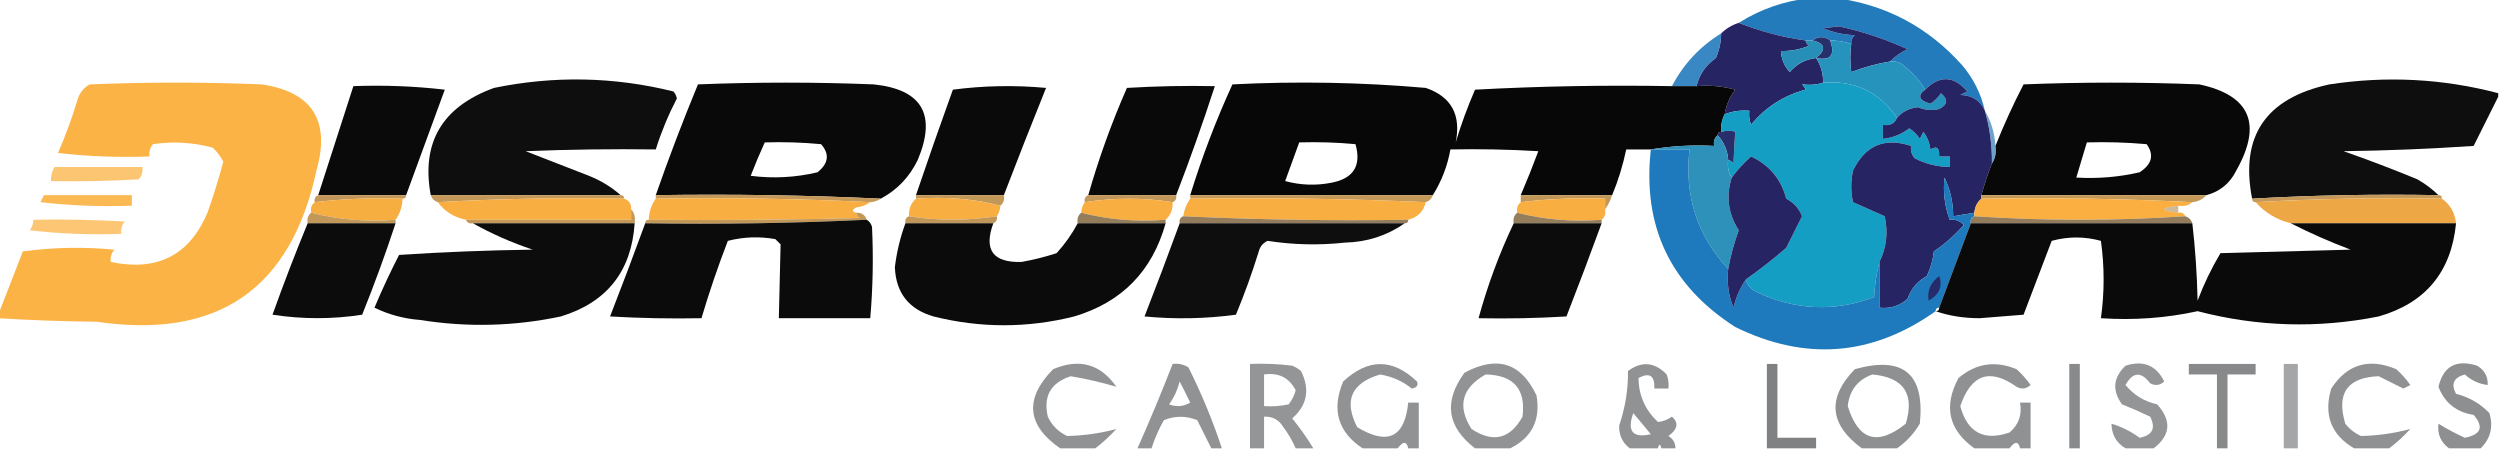 <?xml version="1.0" encoding="UTF-8"?>
<!DOCTYPE svg PUBLIC "-//W3C//DTD SVG 1.1//EN" "http://www.w3.org/Graphics/SVG/1.1/DTD/svg11.dtd">
<svg xmlns="http://www.w3.org/2000/svg" version="1.1" width="711px" height="128px" style="shape-rendering:geometricPrecision; text-rendering:geometricPrecision; image-rendering:optimizeQuality; fill-rule:evenodd; clip-rule:evenodd" xmlns:xlink="http://www.w3.org/1999/xlink">
<g><path style="opacity:0.926" fill="#1371b7" d="M 514.5,-0.5 C 517.167,-0.5 519.833,-0.5 522.5,-0.5C 536.567,1.453 548.4,7.786 558,18.5C 561.238,22.309 563.404,26.642 564.5,31.5C 563.219,28.599 560.885,27.099 557.5,27C 558.167,26.667 558.833,26.333 559.5,26C 555.651,21.534 551.651,21.367 547.5,25.5C 545.726,22.584 543.393,20.084 540.5,18C 539.552,17.517 538.552,17.351 537.5,17.5C 538.903,16.069 540.569,14.902 542.5,14C 536.253,11.129 529.753,8.962 523,7.5C 521.5,7.667 520,7.833 518.5,8C 521.3,9.232 524.3,9.899 527.5,10C 526.748,10.671 526.414,11.504 526.5,12.5C 524.565,11.851 522.565,11.517 520.5,11.5C 518.716,10.28 517.05,10.28 515.5,11.5C 514.833,11.5 514.167,11.5 513.5,11.5C 507.173,10.66 500.84,8.994 494.5,6.5C 500.661,2.629 507.328,0.296 514.5,-0.5 Z"/></g>
<g><path style="opacity:1" fill="#262463" d="M 494.5,6.5 C 500.84,8.994 507.173,10.66 513.5,11.5C 513.611,12.117 513.944,12.617 514.5,13C 511.937,14.079 509.271,14.579 506.5,14.5C 506.608,16.783 507.441,18.783 509,20.5C 510.989,18.161 513.489,16.827 516.5,16.5C 517.865,18.591 518.532,20.924 518.5,23.5C 516.679,24.117 514.679,24.284 512.5,24C 512.957,24.414 513.291,24.914 513.5,25.5C 507.185,27.23 502.018,30.563 498,35.5C 497.51,34.207 497.343,32.873 497.5,31.5C 495.05,31.298 492.717,31.631 490.5,32.5C 490.918,29.91 491.918,27.577 493.5,25.5C 489.893,24.511 486.226,24.177 482.5,24.5C 483.264,21.213 485.097,18.546 488,16.5C 488.977,14.26 489.477,11.927 489.5,9.5C 490.899,8.11 492.566,7.11 494.5,6.5 Z"/></g>
<g><path style="opacity:1" fill="#262665" d="M 537.5,17.5 C 533.839,18.098 530.172,19.098 526.5,20.5C 526.128,17.63 526.128,14.964 526.5,12.5C 526.414,11.504 526.748,10.671 527.5,10C 524.3,9.899 521.3,9.232 518.5,8C 520,7.833 521.5,7.667 523,7.5C 529.753,8.962 536.253,11.129 542.5,14C 540.569,14.902 538.903,16.069 537.5,17.5 Z"/></g>
<g><path style="opacity:0.834" fill="#1371b7" d="M 489.5,9.5 C 489.477,11.927 488.977,14.26 488,16.5C 485.097,18.546 483.264,21.213 482.5,24.5C 480.167,24.5 477.833,24.5 475.5,24.5C 478.783,18.217 483.45,13.217 489.5,9.5 Z"/></g>
<g><path style="opacity:1" fill="#27306b" d="M 515.5,11.5 C 517.05,10.28 518.716,10.28 520.5,11.5C 521.985,15.671 520.652,17.338 516.5,16.5C 519.446,14.078 519.113,12.411 515.5,11.5 Z"/></g>
<g><path style="opacity:1" fill="#2693bc" d="M 520.5,11.5 C 522.565,11.517 524.565,11.851 526.5,12.5C 526.128,14.964 526.128,17.63 526.5,20.5C 530.172,19.098 533.839,18.098 537.5,17.5C 538.552,17.351 539.552,17.517 540.5,18C 543.393,20.084 545.726,22.584 547.5,25.5C 545.236,27.212 545.736,28.545 549,29.5C 550.221,28.728 551.221,27.728 552,26.5C 554.113,28.271 553.947,29.771 551.5,31C 549.473,31.498 547.473,31.331 545.5,30.5C 543.013,30.759 541.013,31.759 539.5,33.5C 534.469,26.152 527.469,22.819 518.5,23.5C 518.532,20.924 517.865,18.591 516.5,16.5C 520.652,17.338 521.985,15.671 520.5,11.5 Z"/></g>
<g><path style="opacity:1" fill="#278eb7" d="M 513.5,11.5 C 514.167,11.5 514.833,11.5 515.5,11.5C 519.113,12.411 519.446,14.078 516.5,16.5C 513.489,16.827 510.989,18.161 509,20.5C 507.441,18.783 506.608,16.783 506.5,14.5C 509.271,14.579 511.937,14.079 514.5,13C 513.944,12.617 513.611,12.117 513.5,11.5 Z"/></g>
<g><path style="opacity:0.942" fill="#000000" d="M 176.5,55.5 C 158.5,55.5 140.5,55.5 122.5,55.5C 119.747,40.541 125.747,30.374 140.5,25C 157.585,21.489 174.585,21.822 191.5,26C 192.022,26.561 192.355,27.228 192.5,28C 190.067,32.694 188.067,37.527 186.5,42.5C 174.162,42.334 161.829,42.5 149.5,43C 155.5,45.333 161.5,47.667 167.5,50C 170.898,51.357 173.898,53.19 176.5,55.5 Z"/></g>
<g><path style="opacity:0.945" fill="#000000" d="M 710.5,26.5 C 710.5,26.833 710.5,27.167 710.5,27.5C 708.213,32.075 705.879,36.742 703.5,41.5C 691.18,42.333 678.847,42.833 666.5,43C 673.578,45.47 680.578,48.137 687.5,51C 689.747,52.278 691.747,53.778 693.5,55.5C 675.659,55.17 657.992,55.503 640.5,56.5C 637.029,38.745 644.362,27.911 662.5,24C 678.723,21.526 694.723,22.36 710.5,26.5 Z"/></g>
<g><path style="opacity:0.958" fill="#fbb03f" d="M -0.5,90.5 C -0.5,90.167 -0.5,89.833 -0.5,89.5C 1.806,83.599 4.139,77.599 6.5,71.5C 15.148,70.335 23.814,70.168 32.5,71C 31.663,72.011 31.33,73.178 31.5,74.5C 44.721,77.278 53.887,72.611 59,60.5C 60.713,55.695 62.213,50.862 63.5,46C 62.743,44.488 61.743,43.154 60.5,42C 54.92,40.483 49.253,40.149 43.5,41C 42.663,42.011 42.33,43.178 42.5,44.5C 33.808,44.831 25.141,44.498 16.5,43.5C 18.628,38.615 20.462,33.615 22,28.5C 22.574,26.508 23.741,25.008 25.5,24C 41.833,23.333 58.167,23.333 74.5,24C 88.855,26.189 94.021,34.356 90,48.5C 82.737,82.229 61.904,96.563 27.5,91.5C 18.149,91.409 8.816,91.076 -0.5,90.5 Z"/></g>
<g><path style="opacity:0.963" fill="#000000" d="M 250.5,56.5 C 229.34,55.503 208.007,55.169 186.5,55.5C 190.203,44.89 194.203,34.39 198.5,24C 215.167,23.333 231.833,23.333 248.5,24C 262.253,25.444 266.42,32.611 261,45.5C 258.672,50.327 255.172,53.994 250.5,56.5 Z M 217.5,40.5 C 222.844,40.334 228.177,40.501 233.5,41C 235.989,43.793 235.655,46.46 232.5,49C 226.235,50.484 219.902,50.818 213.5,50C 214.739,46.781 216.072,43.614 217.5,40.5 Z"/></g>
<g><path style="opacity:0.971" fill="#000000" d="M 475.5,24.5 C 477.833,24.5 480.167,24.5 482.5,24.5C 486.226,24.177 489.893,24.511 493.5,25.5C 491.918,27.577 490.918,29.91 490.5,32.5C 489.699,34.042 489.366,35.709 489.5,37.5C 488.833,37.5 488.5,37.833 488.5,38.5C 487.596,39.209 487.263,40.209 487.5,41.5C 481.31,41.177 475.31,41.51 469.5,42.5C 467.167,42.5 464.833,42.5 462.5,42.5C 461.567,46.965 460.234,51.298 458.5,55.5C 449.833,55.5 441.167,55.5 432.5,55.5C 434.261,51.385 435.928,47.218 437.5,43C 429.173,42.5 420.84,42.334 412.5,42.5C 411.67,47.16 410.003,51.493 407.5,55.5C 384.5,55.5 361.5,55.5 338.5,55.5C 341.811,44.734 345.811,34.234 350.5,24C 368.878,23.068 387.211,23.401 405.5,25C 412.761,27.496 415.594,32.663 414,40.5C 415.538,35.385 417.372,30.385 419.5,25.5C 438.155,24.5 456.821,24.167 475.5,24.5 Z M 369.5,40.5 C 374.844,40.334 380.177,40.501 385.5,41C 387.25,47.154 384.917,50.821 378.5,52C 374.129,52.828 369.795,52.661 365.5,51.5C 366.842,47.805 368.175,44.138 369.5,40.5 Z"/></g>
<g><path style="opacity:1" fill="#159ec4" d="M 539.5,33.5 C 538.817,35.176 537.483,35.843 535.5,35.5C 535.5,36.833 535.5,38.167 535.5,39.5C 538.28,39.193 540.78,38.193 543,36.5C 544.221,37.272 545.221,38.272 546,39.5C 546.333,38.833 546.667,38.167 547,37.5C 548.117,38.949 548.784,40.616 549,42.5C 550.813,41.391 551.646,42.058 551.5,44.5C 552.5,44.5 553.5,44.5 554.5,44.5C 554.5,45.5 554.5,46.5 554.5,47.5C 550.954,47.441 547.621,46.608 544.5,45C 543.663,43.989 543.33,42.822 543.5,41.5C 535.987,39.005 530.487,41.338 527,48.5C 526.333,51.5 526.333,54.5 527,57.5C 530,58.833 533,60.167 536,61.5C 537.022,66.129 536.522,70.462 534.5,74.5C 533.679,77.641 533.179,80.975 533,84.5C 521.666,88.745 510.499,88.245 499.5,83C 497.937,82.241 496.937,81.074 496.5,79.5C 500.498,76.664 504.331,73.664 508,70.5C 509.518,67.464 511.018,64.464 512.5,61.5C 511.678,59.313 510.178,57.647 508,56.5C 506.554,50.948 503.22,46.948 498,44.5C 495.926,46.343 494.093,48.343 492.5,50.5C 491.549,49.081 491.216,47.415 491.5,45.5C 492.117,45.611 492.617,45.944 493,46.5C 493.127,43.396 493.293,40.396 493.5,37.5C 492.443,37.094 491.109,37.094 489.5,37.5C 489.366,35.709 489.699,34.042 490.5,32.5C 492.717,31.631 495.05,31.298 497.5,31.5C 497.343,32.873 497.51,34.207 498,35.5C 502.018,30.563 507.185,27.23 513.5,25.5C 513.291,24.914 512.957,24.414 512.5,24C 514.679,24.284 516.679,24.117 518.5,23.5C 527.469,22.819 534.469,26.152 539.5,33.5 Z"/></g>
<g><path style="opacity:1" fill="#262463" d="M 564.5,31.5 C 565.902,36.384 566.569,41.384 566.5,46.5C 565.346,49.452 564.346,52.452 563.5,55.5C 563.5,55.833 563.5,56.167 563.5,56.5C 562.326,57.514 561.66,58.847 561.5,60.5C 559.5,60.833 557.5,61.167 555.5,61.5C 555.487,57.593 554.653,53.926 553,50.5C 552.563,54.623 553.063,58.623 554.5,62.5C 556.103,62.312 557.437,62.812 558.5,64C 555.963,66.872 553.13,69.372 550,71.5C 549.71,73.952 549.044,76.285 548,78.5C 545.357,79.936 543.523,82.103 542.5,85C 540.231,87.023 537.564,87.856 534.5,87.5C 534.5,83.167 534.5,78.833 534.5,74.5C 536.522,70.462 537.022,66.129 536,61.5C 533,60.167 530,58.833 527,57.5C 526.333,54.5 526.333,51.5 527,48.5C 530.487,41.338 535.987,39.005 543.5,41.5C 543.33,42.822 543.663,43.989 544.5,45C 547.621,46.608 550.954,47.441 554.5,47.5C 554.5,46.5 554.5,45.5 554.5,44.5C 553.5,44.5 552.5,44.5 551.5,44.5C 551.646,42.058 550.813,41.391 549,42.5C 548.784,40.616 548.117,38.949 547,37.5C 546.667,38.167 546.333,38.833 546,39.5C 545.221,38.272 544.221,37.272 543,36.5C 540.78,38.193 538.28,39.193 535.5,39.5C 535.5,38.167 535.5,36.833 535.5,35.5C 537.483,35.843 538.817,35.176 539.5,33.5C 541.013,31.759 543.013,30.759 545.5,30.5C 547.473,31.331 549.473,31.498 551.5,31C 553.947,29.771 554.113,28.271 552,26.5C 551.221,27.728 550.221,28.728 549,29.5C 545.736,28.545 545.236,27.212 547.5,25.5C 551.651,21.367 555.651,21.534 559.5,26C 558.833,26.333 558.167,26.667 557.5,27C 560.885,27.099 563.219,28.599 564.5,31.5 Z"/></g>
<g><path style="opacity:0.965" fill="#000000" d="M 627.5,55.5 C 606.167,55.5 584.833,55.5 563.5,55.5C 564.346,52.452 565.346,49.452 566.5,46.5C 567.451,45.081 567.784,43.415 567.5,41.5C 569.876,35.542 572.542,29.709 575.5,24C 592.167,23.333 608.833,23.333 625.5,24C 639.965,27.116 643.465,35.282 636,48.5C 634.195,52.143 631.362,54.476 627.5,55.5 Z M 593.5,40.5 C 599.176,40.334 604.843,40.501 610.5,41C 612.698,44.048 612.032,46.714 608.5,49C 602.593,50.361 596.593,50.861 590.5,50.5C 591.492,47.177 592.492,43.844 593.5,40.5 Z"/></g>
<g><path style="opacity:0.96" fill="#000000" d="M 115.5,55.5 C 107.167,55.5 98.833,55.5 90.5,55.5C 93.833,45.167 97.167,34.833 100.5,24.5C 109.192,24.169 117.859,24.502 126.5,25.5C 122.825,35.529 119.158,45.529 115.5,55.5 Z"/></g>
<g><path style="opacity:0.96" fill="#000000" d="M 285.5,55.5 C 277.167,55.5 268.833,55.5 260.5,55.5C 263.894,45.486 267.394,35.486 271,25.5C 279.755,24.35 288.588,24.184 297.5,25C 293.379,35.21 289.379,45.376 285.5,55.5 Z"/></g>
<g><path style="opacity:0.961" fill="#000000" d="M 334.5,55.5 C 326.167,55.5 317.833,55.5 309.5,55.5C 312.472,45.085 316.138,34.918 320.5,25C 328.827,24.5 337.16,24.334 345.5,24.5C 342.116,34.934 338.449,45.268 334.5,55.5 Z"/></g>
<g><path style="opacity:1" fill="#272e69" d="M 491.5,45.5 C 491.312,42.794 490.312,40.461 488.5,38.5C 488.5,37.833 488.833,37.5 489.5,37.5C 491.109,37.094 492.443,37.094 493.5,37.5C 493.293,40.396 493.127,43.396 493,46.5C 492.617,45.944 492.117,45.611 491.5,45.5 Z"/></g>
<g><path style="opacity:0.662" fill="#2571b1" d="M 564.5,31.5 C 566.277,34.505 567.277,37.838 567.5,41.5C 567.784,43.415 567.451,45.081 566.5,46.5C 566.569,41.384 565.902,36.384 564.5,31.5 Z"/></g>
<g><path style="opacity:1" fill="#2d91b9" d="M 488.5,38.5 C 490.312,40.461 491.312,42.794 491.5,45.5C 491.216,47.415 491.549,49.081 492.5,50.5C 490.831,55.815 491.498,60.815 494.5,65.5C 493.179,69.108 492.179,72.775 491.5,76.5C 482.664,66.989 478.997,55.656 480.5,42.5C 476.833,42.5 473.167,42.5 469.5,42.5C 475.31,41.51 481.31,41.177 487.5,41.5C 487.263,40.209 487.596,39.209 488.5,38.5 Z"/></g>
<g><path style="opacity:0.951" fill="#1374b9" d="M 469.5,42.5 C 473.167,42.5 476.833,42.5 480.5,42.5C 478.997,55.656 482.664,66.989 491.5,76.5C 491.085,80.375 491.585,84.042 493,87.5C 493.738,84.499 494.904,81.832 496.5,79.5C 496.937,81.074 497.937,82.241 499.5,83C 510.499,88.245 521.666,88.745 533,84.5C 533.179,80.975 533.679,77.641 534.5,74.5C 534.5,78.833 534.5,83.167 534.5,87.5C 537.564,87.856 540.231,87.023 542.5,85C 543.523,82.103 545.357,79.936 548,78.5C 549.044,76.285 549.71,73.952 550,71.5C 553.13,69.372 555.963,66.872 558.5,64C 557.437,62.812 556.103,62.312 554.5,62.5C 553.063,58.623 552.563,54.623 553,50.5C 554.653,53.926 555.487,57.593 555.5,61.5C 557.5,61.167 559.5,60.833 561.5,60.5C 561.5,60.833 561.5,61.167 561.5,61.5C 560.662,61.842 560.328,62.508 560.5,63.5C 557.51,71.466 554.51,79.466 551.5,87.5C 550.833,87.5 550.5,87.833 550.5,88.5C 532.463,101.285 513.463,102.785 493.5,93C 475.055,81.178 467.055,64.344 469.5,42.5 Z"/></g>
<g><path style="opacity:1" fill="#262463" d="M 496.5,79.5 C 494.904,81.832 493.738,84.499 493,87.5C 491.585,84.042 491.085,80.375 491.5,76.5C 492.179,72.775 493.179,69.108 494.5,65.5C 491.498,60.815 490.831,55.815 492.5,50.5C 494.093,48.343 495.926,46.343 498,44.5C 503.22,46.948 506.554,50.948 508,56.5C 510.178,57.647 511.678,59.313 512.5,61.5C 511.018,64.464 509.518,67.464 508,70.5C 504.331,73.664 500.498,76.664 496.5,79.5 Z"/></g>
<g><path style="opacity:0.727" fill="#fbb03f" d="M 15.5,47.5 C 23.833,47.5 32.167,47.5 40.5,47.5C 40.67,48.822 40.337,49.989 39.5,51C 31.173,51.5 22.84,51.666 14.5,51.5C 14.433,50.041 14.766,48.708 15.5,47.5 Z"/></g>
<g><path style="opacity:0.883" fill="#fbb03f" d="M 12.5,55.5 C 20.833,55.5 29.167,55.5 37.5,55.5C 37.5,56.5 37.5,57.5 37.5,58.5C 28.808,58.831 20.141,58.498 11.5,57.5C 11.863,56.816 12.196,56.15 12.5,55.5 Z"/></g>
<g><path style="opacity:1" fill="#c29759" d="M 90.5,55.5 C 98.833,55.5 107.167,55.5 115.5,55.5C 115.5,56.167 115.167,56.5 114.5,56.5C 106.082,56.198 97.748,56.531 89.5,57.5C 89.328,56.508 89.662,55.842 90.5,55.5 Z"/></g>
<g><path style="opacity:1" fill="#c39859" d="M 122.5,55.5 C 140.5,55.5 158.5,55.5 176.5,55.5C 177.167,55.5 177.5,55.833 177.5,56.5C 159.659,56.17 141.992,56.503 124.5,57.5C 123.5,57.167 122.833,56.5 122.5,55.5 Z"/></g>
<g><path style="opacity:1" fill="#c49959" d="M 186.5,56.5 C 186.5,56.167 186.5,55.833 186.5,55.5C 208.007,55.169 229.34,55.503 250.5,56.5C 249.609,57.11 248.609,57.443 247.5,57.5C 227.34,56.503 207.007,56.169 186.5,56.5 Z"/></g>
<g><path style="opacity:1" fill="#c29859" d="M 260.5,56.5 C 260.5,56.167 260.5,55.833 260.5,55.5C 268.833,55.5 277.167,55.5 285.5,55.5C 285.737,56.791 285.404,57.791 284.5,58.5C 276.903,56.533 268.903,55.867 260.5,56.5 Z"/></g>
<g><path style="opacity:1" fill="#c19759" d="M 309.5,55.5 C 317.833,55.5 326.167,55.5 334.5,55.5C 334.672,56.492 334.338,57.158 333.5,57.5C 325.265,56.186 316.932,56.186 308.5,57.5C 308.328,56.508 308.662,55.842 309.5,55.5 Z"/></g>
<g><path style="opacity:1" fill="#c49859" d="M 338.5,56.5 C 338.5,56.167 338.5,55.833 338.5,55.5C 361.5,55.5 384.5,55.5 407.5,55.5C 407.167,56.5 406.5,57.167 405.5,57.5C 383.34,56.503 361.006,56.169 338.5,56.5 Z"/></g>
<g><path style="opacity:1" fill="#c19759" d="M 432.5,55.5 C 441.167,55.5 449.833,55.5 458.5,55.5C 458.011,56.995 457.345,58.328 456.5,59.5C 456.5,58.5 456.5,57.5 456.5,56.5C 448.414,56.2 440.414,56.533 432.5,57.5C 432.5,56.833 432.5,56.167 432.5,55.5 Z"/></g>
<g><path style="opacity:1" fill="#c49958" d="M 563.5,56.5 C 563.5,56.167 563.5,55.833 563.5,55.5C 584.833,55.5 606.167,55.5 627.5,55.5C 626.486,56.674 625.153,57.34 623.5,57.5C 603.674,56.503 583.674,56.169 563.5,56.5 Z"/></g>
<g><path style="opacity:1" fill="#c49959" d="M 693.5,55.5 C 694.167,55.5 694.5,55.833 694.5,56.5C 676.659,56.17 658.992,56.503 641.5,57.5C 640.833,57.5 640.5,57.167 640.5,56.5C 657.992,55.503 675.659,55.17 693.5,55.5 Z"/></g>
<g><path style="opacity:1" fill="#f7ae41" d="M 114.5,56.5 C 114.405,58.786 113.738,60.786 112.5,62.5C 104.097,63.133 96.097,62.467 88.5,60.5C 88.263,59.209 88.596,58.209 89.5,57.5C 97.748,56.531 106.082,56.198 114.5,56.5 Z"/></g>
<g><path style="opacity:1" fill="#f9ae41" d="M 177.5,56.5 C 178.906,56.973 179.573,57.973 179.5,59.5C 179.5,60.5 179.5,61.5 179.5,62.5C 163.833,62.5 148.167,62.5 132.5,62.5C 129.151,61.831 126.484,60.164 124.5,57.5C 141.992,56.503 159.659,56.17 177.5,56.5 Z"/></g>
<g><path style="opacity:1" fill="#f8ae41" d="M 186.5,56.5 C 207.007,56.169 227.34,56.503 247.5,57.5C 246.391,58.29 245.058,58.79 243.5,59C 242.262,59.69 242.262,60.19 243.5,60.5C 243.611,61.117 243.944,61.617 244.5,62C 224.503,62.5 204.503,62.667 184.5,62.5C 184.595,60.214 185.262,58.214 186.5,56.5 Z"/></g>
<g><path style="opacity:1" fill="#f8ae41" d="M 260.5,56.5 C 268.903,55.867 276.903,56.533 284.5,58.5C 284.443,59.609 284.11,60.609 283.5,61.5C 275.068,62.814 266.735,62.814 258.5,61.5C 258.402,59.447 259.069,57.78 260.5,56.5 Z"/></g>
<g><path style="opacity:1" fill="#f8ae41" d="M 333.5,57.5 C 333.598,59.553 332.931,61.22 331.5,62.5C 323.097,63.133 315.097,62.467 307.5,60.5C 307.557,59.391 307.89,58.391 308.5,57.5C 316.932,56.186 325.265,56.186 333.5,57.5 Z"/></g>
<g><path style="opacity:1" fill="#f9ae41" d="M 338.5,56.5 C 361.006,56.169 383.34,56.503 405.5,57.5C 404.833,60.167 403.167,61.833 400.5,62.5C 378.993,62.831 357.66,62.497 336.5,61.5C 336.796,59.597 337.463,57.93 338.5,56.5 Z"/></g>
<g><path style="opacity:1" fill="#f9ae41" d="M 456.5,59.5 C 456.737,60.791 456.404,61.791 455.5,62.5C 447.097,63.133 439.097,62.467 431.5,60.5C 431.263,59.209 431.596,58.209 432.5,57.5C 440.414,56.533 448.414,56.2 456.5,56.5C 456.5,57.5 456.5,58.5 456.5,59.5 Z"/></g>
<g><path style="opacity:1" fill="#faaf40" d="M 563.5,56.5 C 583.674,56.169 603.674,56.503 623.5,57.5C 622.432,58.434 621.099,58.768 619.5,58.5C 614.167,59.167 614.167,59.833 619.5,60.5C 620.492,60.328 621.158,60.662 621.5,61.5C 601.5,62.833 581.5,62.833 561.5,61.5C 561.5,61.167 561.5,60.833 561.5,60.5C 561.66,58.847 562.326,57.514 563.5,56.5 Z"/></g>
<g><path style="opacity:1" fill="#eda845" d="M 694.5,56.5 C 696.852,58.178 698.186,60.511 698.5,63.5C 682.833,63.5 667.167,63.5 651.5,63.5C 647.495,62.502 644.161,60.502 641.5,57.5C 658.992,56.503 676.659,56.17 694.5,56.5 Z"/></g>
<g><path style="opacity:0.612" fill="#b08d5b" d="M 619.5,58.5 C 619.5,59.167 619.5,59.833 619.5,60.5C 614.167,59.833 614.167,59.167 619.5,58.5 Z"/></g>
<g><path style="opacity:0.72" fill="#fbb03f" d="M 9.5,62.5 C 18.173,62.334 26.84,62.5 35.5,63C 34.663,64.011 34.33,65.178 34.5,66.5C 25.808,66.831 17.141,66.498 8.5,65.5C 9.127,64.583 9.461,63.583 9.5,62.5 Z"/></g>
<g><path style="opacity:1" fill="#c29859" d="M 88.5,60.5 C 96.097,62.467 104.097,63.133 112.5,62.5C 112.5,62.833 112.5,63.167 112.5,63.5C 104.167,63.5 95.833,63.5 87.5,63.5C 87.263,62.209 87.596,61.209 88.5,60.5 Z"/></g>
<g><path style="opacity:1" fill="#c49859" d="M 179.5,59.5 C 180.434,60.568 180.768,61.901 180.5,63.5C 165.167,63.5 149.833,63.5 134.5,63.5C 133.508,63.672 132.842,63.338 132.5,62.5C 148.167,62.5 163.833,62.5 179.5,62.5C 179.5,61.5 179.5,60.5 179.5,59.5 Z"/></g>
<g><path style="opacity:1" fill="#c29859" d="M 243.5,60.5 C 245.027,60.427 246.027,61.094 246.5,62.5C 225.673,63.497 204.673,63.831 183.5,63.5C 183.5,62.833 183.833,62.5 184.5,62.5C 204.503,62.667 224.503,62.5 244.5,62C 243.944,61.617 243.611,61.117 243.5,60.5 Z"/></g>
<g><path style="opacity:0.954" fill="#000000" d="M 246.5,62.5 C 247.222,62.917 247.722,63.584 248,64.5C 248.416,73.174 248.25,81.841 247.5,90.5C 238.833,90.5 230.167,90.5 221.5,90.5C 221.669,83.476 221.836,76.476 222,69.5C 221.5,69 221,68.5 220.5,68C 215.913,67.201 211.413,67.368 207,68.5C 204.192,75.757 201.692,83.09 199.5,90.5C 190.827,90.666 182.16,90.5 173.5,90C 176.935,81.194 180.268,72.36 183.5,63.5C 204.673,63.831 225.673,63.497 246.5,62.5 Z"/></g>
<g><path style="opacity:1" fill="#c09659" d="M 258.5,61.5 C 266.735,62.814 275.068,62.814 283.5,61.5C 283.672,62.492 283.338,63.158 282.5,63.5C 274.167,63.5 265.833,63.5 257.5,63.5C 257.328,62.508 257.662,61.842 258.5,61.5 Z"/></g>
<g><path style="opacity:1" fill="#947d5b" d="M 307.5,60.5 C 315.097,62.467 323.097,63.133 331.5,62.5C 331.5,62.833 331.5,63.167 331.5,63.5C 323.167,63.5 314.833,63.5 306.5,63.5C 306.263,62.209 306.596,61.209 307.5,60.5 Z"/></g>
<g><path style="opacity:1" fill="#937c5b" d="M 336.5,61.5 C 357.66,62.497 378.993,62.831 400.5,62.5C 400.5,63.167 400.167,63.5 399.5,63.5C 378.167,63.5 356.833,63.5 335.5,63.5C 335.328,62.508 335.662,61.842 336.5,61.5 Z"/></g>
<g><path style="opacity:1" fill="#957e5b" d="M 431.5,60.5 C 439.097,62.467 447.097,63.133 455.5,62.5C 455.5,62.833 455.5,63.167 455.5,63.5C 447.167,63.5 438.833,63.5 430.5,63.5C 430.263,62.209 430.596,61.209 431.5,60.5 Z"/></g>
<g><path style="opacity:1" fill="#937c5b" d="M 561.5,61.5 C 581.5,62.833 601.5,62.833 621.5,61.5C 622.5,61.833 623.167,62.5 623.5,63.5C 602.5,63.5 581.5,63.5 560.5,63.5C 560.328,62.508 560.662,61.842 561.5,61.5 Z"/></g>
<g><path style="opacity:0.952" fill="#000000" d="M 87.5,63.5 C 95.833,63.5 104.167,63.5 112.5,63.5C 109.625,72.254 106.459,80.921 103,89.5C 94.559,90.815 86.059,90.815 77.5,89.5C 80.665,80.656 83.999,71.989 87.5,63.5 Z"/></g>
<g><path style="opacity:0.952" fill="#000000" d="M 134.5,63.5 C 149.833,63.5 165.167,63.5 180.5,63.5C 179.585,77.167 172.585,86 159.5,90C 146.229,92.805 132.895,93.138 119.5,91C 114.882,90.647 110.548,89.481 106.5,87.5C 108.64,82.415 110.973,77.415 113.5,72.5C 126.154,71.667 138.82,71.167 151.5,71C 145.508,68.999 139.842,66.499 134.5,63.5 Z"/></g>
<g><path style="opacity:0.957" fill="#000000" d="M 257.5,63.5 C 265.833,63.5 274.167,63.5 282.5,63.5C 279.72,71.06 282.387,74.726 290.5,74.5C 293.898,73.896 297.231,73.063 300.5,72C 302.891,69.363 304.891,66.53 306.5,63.5C 314.833,63.5 323.167,63.5 331.5,63.5C 327.695,77.138 319.028,85.972 305.5,90C 292.167,93.333 278.833,93.333 265.5,90C 258.467,87.968 254.8,83.301 254.5,76C 255.023,71.677 256.023,67.51 257.5,63.5 Z"/></g>
<g><path style="opacity:0.943" fill="#000000" d="M 335.5,63.5 C 356.833,63.5 378.167,63.5 399.5,63.5C 394.49,67.01 388.823,68.843 382.5,69C 375.117,69.799 367.783,69.632 360.5,68.5C 359.201,69.09 358.368,70.09 358,71.5C 356.112,77.608 353.945,83.608 351.5,89.5C 342.853,90.665 334.186,90.832 325.5,90C 328.935,81.194 332.268,72.36 335.5,63.5 Z"/></g>
<g><path style="opacity:0.952" fill="#000000" d="M 430.5,63.5 C 438.833,63.5 447.167,63.5 455.5,63.5C 452.268,72.36 448.935,81.194 445.5,90C 437.173,90.5 428.84,90.666 420.5,90.5C 423.066,81.128 426.399,72.128 430.5,63.5 Z"/></g>
<g><path style="opacity:0.958" fill="#000000" d="M 560.5,63.5 C 581.5,63.5 602.5,63.5 623.5,63.5C 624.329,70.655 624.829,77.989 625,85.5C 626.766,80.802 628.933,76.302 631.5,72C 643.833,71.667 656.167,71.333 668.5,71C 662.607,68.768 656.941,66.268 651.5,63.5C 667.167,63.5 682.833,63.5 698.5,63.5C 697.147,77.349 689.813,86.183 676.5,90C 659.191,93.445 642.024,92.945 625,88.5C 616.099,90.456 606.932,91.122 597.5,90.5C 598.524,83.157 598.524,75.823 597.5,68.5C 592.853,67.221 588.186,67.221 583.5,68.5C 580.833,75.5 578.167,82.5 575.5,89.5C 571.333,89.833 567.167,90.167 563,90.5C 558.443,90.492 554.276,89.825 550.5,88.5C 551.167,88.5 551.5,88.167 551.5,87.5C 554.51,79.466 557.51,71.466 560.5,63.5 Z"/></g>
<g><path style="opacity:1" fill="#262b6a" d="M 551.5,78.5 C 552.552,81.427 551.552,83.761 548.5,85.5C 548.04,82.731 549.04,80.398 551.5,78.5 Z"/></g>
<g><path style="opacity:0.748" fill="#6c6e70" d="M 311.5,127.5 C 308.167,127.5 304.833,127.5 301.5,127.5C 291.978,120.88 291.312,113.38 299.5,105C 306.964,101.836 312.964,103.503 317.5,110C 313.286,108.742 308.953,107.742 304.5,107C 298.822,108.857 296.655,112.691 298,118.5C 299.167,121 301,122.833 303.5,124C 308.336,123.884 313.002,123.218 317.5,122C 315.604,124.068 313.604,125.901 311.5,127.5 Z"/></g>
<g><path style="opacity:0.748" fill="#6c6e70" d="M 347.5,127.5 C 346.5,127.5 345.5,127.5 344.5,127.5C 343.18,124.86 341.847,122.193 340.5,119.5C 337.291,118.213 334.125,118.213 331,119.5C 329.544,122.076 328.377,124.742 327.5,127.5C 326.167,127.5 324.833,127.5 323.5,127.5C 327.03,119.574 330.364,111.574 333.5,103.5C 335.144,103.286 336.644,103.62 338,104.5C 341.738,111.97 344.905,119.637 347.5,127.5 Z M 335.5,108.5 C 336.481,110.396 337.481,112.396 338.5,114.5C 336.579,115.641 334.579,115.808 332.5,115C 333.914,113.007 334.914,110.84 335.5,108.5 Z"/></g>
<g><path style="opacity:0.728" fill="#6c6e70" d="M 373.5,127.5 C 371.833,127.5 370.167,127.5 368.5,127.5C 367.588,125.405 366.421,123.405 365,121.5C 363.736,119.393 361.903,118.393 359.5,118.5C 359.5,121.5 359.5,124.5 359.5,127.5C 358.167,127.5 356.833,127.5 355.5,127.5C 355.5,119.5 355.5,111.5 355.5,103.5C 359.514,103.334 363.514,103.501 367.5,104C 368.416,104.374 369.25,104.874 370,105.5C 372.621,110.729 371.788,115.229 367.5,119C 369.745,121.731 371.745,124.564 373.5,127.5 Z M 359.5,106.5 C 363.639,105.903 366.639,107.403 368.5,111C 368.097,112.473 367.43,113.806 366.5,115C 364.19,115.497 361.857,115.663 359.5,115.5C 359.5,112.5 359.5,109.5 359.5,106.5 Z"/></g>
<g><path style="opacity:0.749" fill="#6c6e70" d="M 403.5,127.5 C 402.5,127.5 401.5,127.5 400.5,127.5C 400.043,125.443 399.043,125.443 397.5,127.5C 394.167,127.5 390.833,127.5 387.5,127.5C 380.478,122.825 378.645,116.491 382,108.5C 389.072,101.894 396.072,101.894 403,108.5C 403.432,109.6 402.932,110.267 401.5,110.5C 398.903,108.406 395.903,107.073 392.5,106.5C 384.277,108.942 382.11,113.942 386,121.5C 394.68,126.742 399.514,124.409 400.5,114.5C 401.5,114.5 402.5,114.5 403.5,114.5C 403.5,118.833 403.5,123.167 403.5,127.5 Z"/></g>
<g><path style="opacity:0.739" fill="#6c6e70" d="M 429.5,127.5 C 426.167,127.5 422.833,127.5 419.5,127.5C 411.504,121.371 410.504,114.205 416.5,106C 425.795,101.009 432.628,103.176 437,112.5C 438.167,119.46 435.667,124.46 429.5,127.5 Z M 422.5,106.5 C 430.491,106.654 433.991,110.654 433,118.5C 429.458,124.876 424.624,126.043 418.5,122C 414.377,115.523 415.71,110.356 422.5,106.5 Z"/></g>
<g><path style="opacity:0.752" fill="#6c6e70" d="M 476.5,127.5 C 475.167,127.5 473.833,127.5 472.5,127.5C 472.167,126.167 471.833,126.167 471.5,127.5C 468.833,127.5 466.167,127.5 463.5,127.5C 461.391,125.878 460.391,123.712 460.5,121C 462.231,115.892 463.064,110.725 463,105.5C 466.943,102.634 470.61,102.968 474,106.5C 474.49,107.793 474.657,109.127 474.5,110.5C 473.167,110.5 471.833,110.5 470.5,110.5C 470.65,106.839 469.15,105.839 466,107.5C 466.02,112.381 467.853,116.547 471.5,120C 472.83,119.923 474.164,119.423 475.5,118.5C 477.496,120.225 477.162,122.058 474.5,124C 475.823,124.816 476.489,125.983 476.5,127.5 Z M 464.5,117.5 C 466.148,119.429 467.815,121.429 469.5,123.5C 464.327,124.652 462.66,122.652 464.5,117.5 Z"/></g>
<g><path style="opacity:0.86" fill="#6c6e70" d="M 516.5,127.5 C 511.833,127.5 507.167,127.5 502.5,127.5C 502.5,119.5 502.5,111.5 502.5,103.5C 503.5,103.5 504.5,103.5 505.5,103.5C 505.5,110.5 505.5,117.5 505.5,124.5C 509.167,124.5 512.833,124.5 516.5,124.5C 516.5,125.5 516.5,126.5 516.5,127.5 Z"/></g>
<g><path style="opacity:0.762" fill="#6c6e70" d="M 539.5,127.5 C 536.167,127.5 532.833,127.5 529.5,127.5C 520.251,120.697 519.584,113.197 527.5,105C 541.295,101.131 547.462,106.298 546,120.5C 544.306,123.358 542.139,125.691 539.5,127.5 Z M 532.5,106.5 C 541.405,107.317 544.572,111.983 542,120.5C 534.006,126.936 528.506,125.27 525.5,115.5C 525.997,111.01 528.331,108.01 532.5,106.5 Z"/></g>
<g><path style="opacity:0.761" fill="#6c6e70" d="M 577.5,127.5 C 576.5,127.5 575.5,127.5 574.5,127.5C 574.043,125.443 573.043,125.443 571.5,127.5C 568.167,127.5 564.833,127.5 561.5,127.5C 554.17,122.246 552.67,115.579 557,107.5C 561.967,103.318 567.467,102.484 573.5,105C 575.019,106.351 576.352,107.851 577.5,109.5C 576.277,110.614 574.944,110.781 573.5,110C 565.917,104.607 560.583,106.44 557.5,115.5C 559.537,123.018 564.204,125.518 571.5,123C 574.125,120.804 575.125,117.97 574.5,114.5C 575.5,114.5 576.5,114.5 577.5,114.5C 577.5,118.833 577.5,123.167 577.5,127.5 Z"/></g>
<g><path style="opacity:0.808" fill="#6c6e70" d="M 591.5,127.5 C 590.5,127.5 589.5,127.5 588.5,127.5C 588.5,119.5 588.5,111.5 588.5,103.5C 589.5,103.5 590.5,103.5 591.5,103.5C 591.5,111.5 591.5,119.5 591.5,127.5 Z"/></g>
<g><path style="opacity:0.728" fill="#6c6e70" d="M 612.5,127.5 C 609.833,127.5 607.167,127.5 604.5,127.5C 601.905,125.986 600.571,123.652 600.5,120.5C 603.374,121.363 606.041,122.697 608.5,124.5C 612.174,123.782 613.174,121.782 611.5,118.5C 608.875,117.236 606.208,116.069 603.5,115C 600.634,111.057 600.968,107.39 604.5,104C 609.572,102.392 613.239,103.892 615.5,108.5C 614.277,109.614 612.944,109.781 611.5,109C 608.908,105.587 606.575,105.753 604.5,109.5C 606.828,112.335 609.828,114.169 613.5,115C 617.666,119.632 617.333,123.798 612.5,127.5 Z"/></g>
<g><path style="opacity:0.809" fill="#6c6e70" d="M 633.5,127.5 C 632.5,127.5 631.5,127.5 630.5,127.5C 630.5,120.5 630.5,113.5 630.5,106.5C 627.833,106.5 625.167,106.5 622.5,106.5C 622.5,105.5 622.5,104.5 622.5,103.5C 628.833,103.5 635.167,103.5 641.5,103.5C 641.5,104.5 641.5,105.5 641.5,106.5C 638.833,106.5 636.167,106.5 633.5,106.5C 633.5,113.5 633.5,120.5 633.5,127.5 Z"/></g>
<g><path style="opacity:0.606" fill="#6c6e70" d="M 653.5,127.5 C 652.167,127.5 650.833,127.5 649.5,127.5C 649.5,119.5 649.5,111.5 649.5,103.5C 650.833,103.5 652.167,103.5 653.5,103.5C 653.5,111.5 653.5,119.5 653.5,127.5 Z"/></g>
<g><path style="opacity:0.756" fill="#6c6e70" d="M 679.5,127.5 C 676.167,127.5 672.833,127.5 669.5,127.5C 662.954,123.652 660.788,117.985 663,110.5C 667.55,103.565 673.717,101.732 681.5,105C 683.019,106.351 684.352,107.851 685.5,109.5C 684.833,109.833 684.167,110.167 683.5,110.5C 681.203,109.351 678.87,108.185 676.5,107C 667.573,107.337 664.406,111.837 667,120.5C 668.214,122.049 669.714,123.215 671.5,124C 676.336,123.884 681.002,123.218 685.5,122C 683.604,124.068 681.604,125.901 679.5,127.5 Z"/></g>
<g><path style="opacity:0.769" fill="#6c6e70" d="M 705.5,127.5 C 702.5,127.5 699.5,127.5 696.5,127.5C 694.15,125.787 693.15,123.453 693.5,120.5C 695.816,121.936 698.316,123.269 701,124.5C 705.634,123.591 706.467,121.425 703.5,118C 698.563,117.214 695.23,114.547 693.5,110C 694.885,104.136 698.551,102.136 704.5,104C 706.607,105.264 707.607,107.097 707.5,109.5C 705.027,109.201 702.86,108.201 701,106.5C 697.822,107.385 696.989,109.218 698.5,112C 702.243,112.951 705.41,114.785 708,117.5C 709.139,121.421 708.305,124.754 705.5,127.5 Z"/></g>
</svg>
